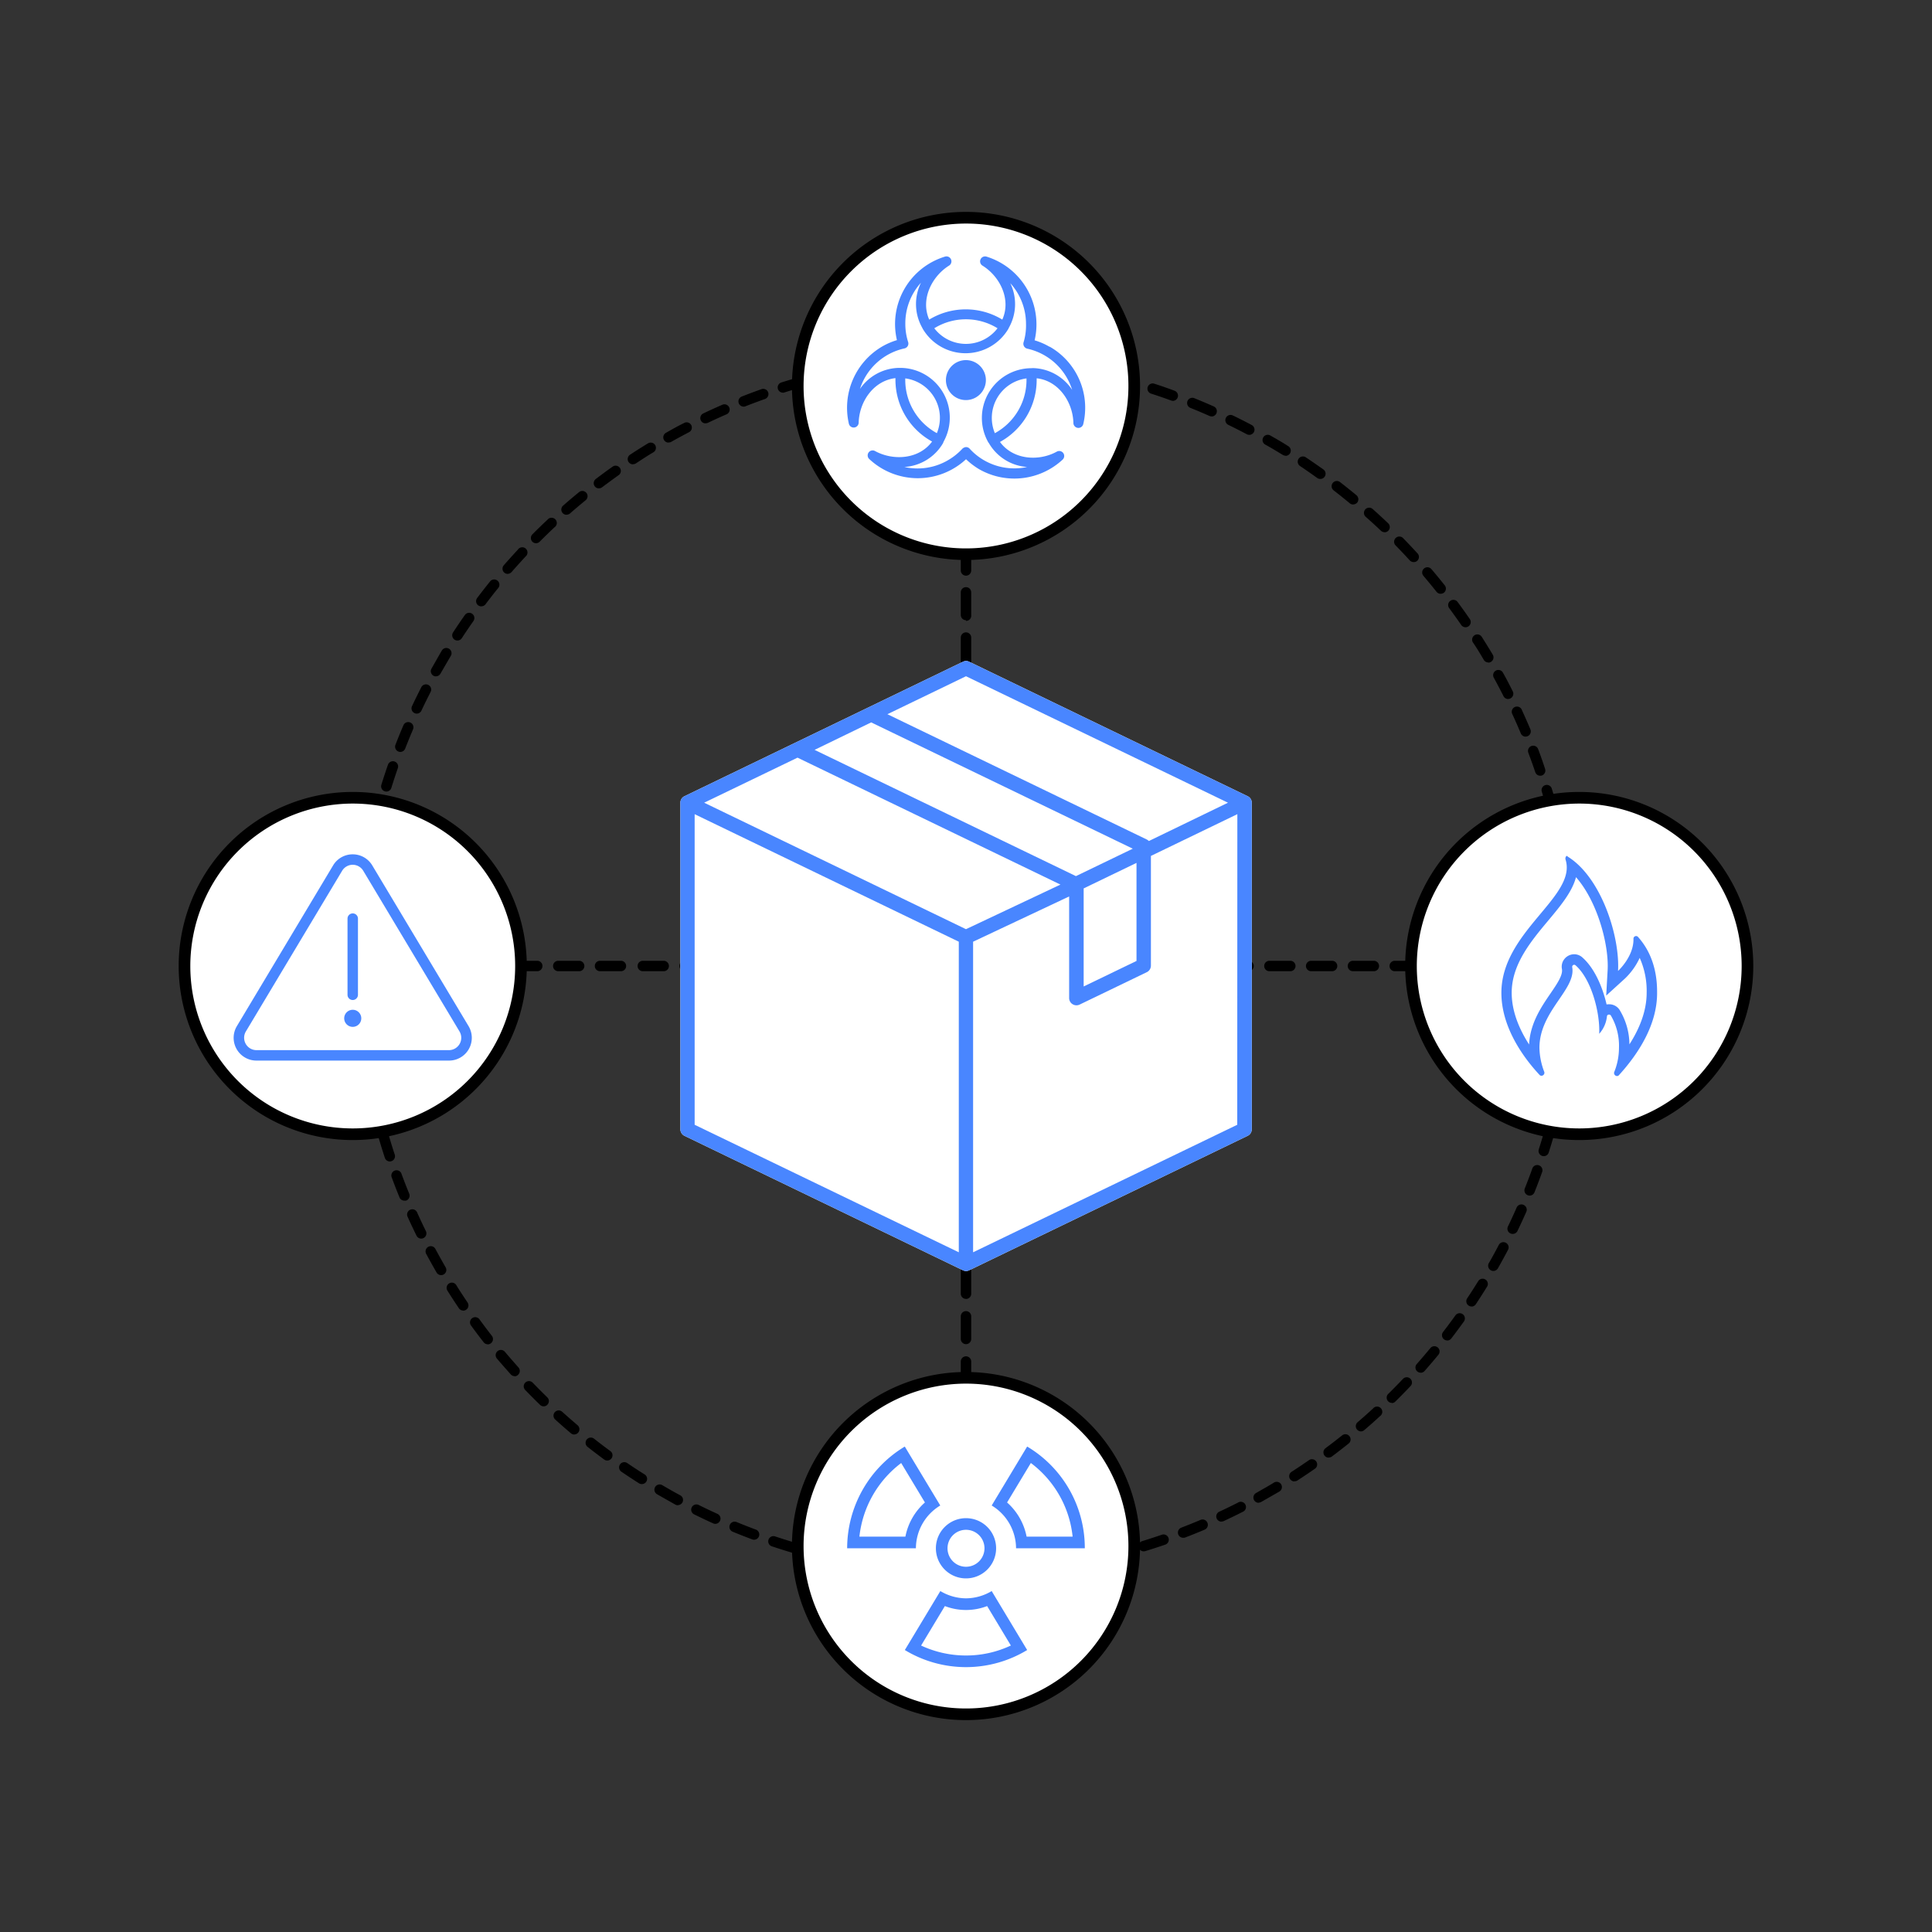 <svg id="Layer_1" data-name="Layer 1" xmlns="http://www.w3.org/2000/svg" viewBox="0 0 555 555"><rect x="0" y="0" width="555" height="555" fill="#333333" stroke="none"/><defs><style>.cls-1{fill:#fff;}.cls-2{fill:#4986ff;}</style></defs><title>techSHIP_Advanced_Features_Graphics</title><path d="M275.3,453.23h0c-2,0-4-.08-6-.18a1.5,1.5,0,0,1,.14-3c2,.09,4,.15,5.95.17a1.5,1.5,0,0,1,0,3Zm6,0a1.5,1.5,0,0,1,0-3c2,0,4-.11,5.94-.22a1.5,1.5,0,0,1,.17,3c-2,.11-4.05.19-6.05.23Zm-18-.53h-.12c-2-.16-4.05-.36-6-.59a1.5,1.5,0,1,1,.34-3c1.94.23,3.94.42,5.92.58a1.5,1.5,0,0,1-.12,3Zm29.95-.13a1.5,1.5,0,0,1-.13-3c2-.17,3.95-.38,5.91-.63a1.5,1.5,0,1,1,.37,3c-2,.25-4,.46-6,.64ZM251.4,451.3h-.22c-2-.3-4-.64-6-1a1.5,1.5,0,0,1,.55-2.95c1.94.36,3.91.7,5.86,1a1.5,1.5,0,0,1-.22,3Zm53.78-.24a1.5,1.5,0,0,1-.24-3c1.94-.31,3.91-.66,5.86-1a1.5,1.5,0,1,1,.57,2.94c-2,.39-4,.74-6,1.06Zm-65.57-1.95a1.66,1.66,0,0,1-.32,0c-2-.44-3.94-.91-5.89-1.41a1.5,1.5,0,0,1,.75-2.91c1.91.49,3.86,1,5.78,1.39a1.5,1.5,0,0,1-.32,3Zm77.34-.35a1.5,1.5,0,0,1-.34-3c1.93-.45,3.88-.93,5.77-1.44a1.5,1.5,0,1,1,.78,2.9c-1.93.51-3.91,1-5.87,1.46A1.37,1.37,0,0,1,317,448.76ZM228,446.11a1.59,1.59,0,0,1-.43-.06c-1.92-.57-3.86-1.18-5.77-1.82a1.5,1.5,0,1,1,.95-2.84c1.87.62,3.78,1.22,5.67,1.78a1.5,1.5,0,0,1-.42,2.94Zm100.53-.46a1.5,1.5,0,0,1-.43-2.93c1.88-.58,3.78-1.2,5.65-1.84a1.5,1.5,0,1,1,1,2.84c-1.91.65-3.84,1.28-5.76,1.87A1.61,1.61,0,0,1,328.53,445.65ZM216.6,442.31a1.37,1.37,0,0,1-.52-.1c-1.89-.7-3.79-1.45-5.65-2.22a1.5,1.5,0,0,1,1.15-2.77c1.83.76,3.69,1.49,5.55,2.18a1.5,1.5,0,0,1-.53,2.91Zm123.28-.56a1.5,1.5,0,0,1-.54-2.9c1.83-.7,3.67-1.45,5.5-2.22a1.49,1.49,0,0,1,2,.79,1.5,1.5,0,0,1-.79,2c-1.86.79-3.74,1.54-5.6,2.26A1.66,1.66,0,0,1,339.88,441.75Zm-134.39-4a1.5,1.5,0,0,1-.62-.13c-1.84-.84-3.68-1.71-5.48-2.6a1.5,1.5,0,0,1,1.34-2.69c1.76.88,3.57,1.74,5.38,2.56a1.5,1.5,0,0,1-.62,2.86Zm145.4-.63a1.5,1.5,0,0,1-.63-2.86c1.79-.83,3.58-1.7,5.33-2.59A1.5,1.5,0,1,1,357,434.3c-1.78.91-3.61,1.79-5.43,2.64A1.41,1.41,0,0,1,350.89,437.08Zm-156.16-4.71a1.54,1.54,0,0,1-.72-.18c-1.76-1-3.54-2-5.28-3a1.5,1.5,0,0,1,1.52-2.59c1.71,1,3.45,2,5.19,2.93a1.5,1.5,0,0,1,.61,2A1.52,1.52,0,0,1,194.73,432.37Zm166.83-.71a1.5,1.5,0,0,1-.73-2.81c1.72-1,3.45-1.94,5.15-3a1.5,1.5,0,0,1,1.54,2.58c-1.73,1-3.49,2-5.24,3A1.57,1.57,0,0,1,361.56,431.66Zm-177.2-5.37a1.48,1.48,0,0,1-.8-.23c-1.69-1.07-3.39-2.19-5.06-3.33a1.5,1.5,0,0,1,1.69-2.48c1.64,1.12,3.31,2.22,5,3.27a1.5,1.5,0,0,1-.81,2.77Zm187.48-.77a1.5,1.5,0,0,1-.81-2.76c1.65-1.06,3.31-2.18,4.93-3.3a1.5,1.5,0,1,1,1.71,2.46c-1.65,1.15-3.34,2.28-5,3.36A1.5,1.5,0,0,1,371.84,425.52Zm-197.39-6a1.55,1.55,0,0,1-.89-.29c-1.62-1.19-3.24-2.43-4.82-3.67a1.5,1.5,0,0,1,1.86-2.35c1.55,1.22,3.14,2.43,4.74,3.6a1.5,1.5,0,0,1-.89,2.71Zm207.23-.84a1.46,1.46,0,0,1-1.2-.6,1.5,1.5,0,0,1,.3-2.1c1.58-1.18,3.16-2.4,4.7-3.63a1.5,1.5,0,1,1,1.87,2.34c-1.56,1.25-3.16,2.49-4.77,3.7A1.51,1.51,0,0,1,381.68,418.68ZM165,412.09a1.47,1.47,0,0,1-1-.36c-1.52-1.29-3.06-2.63-4.56-4a1.5,1.5,0,0,1,2-2.23c1.47,1.34,3,2.65,4.47,3.92a1.5,1.5,0,0,1-1,2.65Zm226-.9a1.5,1.5,0,0,1-1-2.64c1.49-1.28,3-2.61,4.44-3.95a1.5,1.5,0,1,1,2,2.2c-1.48,1.37-3,2.73-4.51,4A1.48,1.48,0,0,1,391,411.19ZM156.14,404a1.48,1.48,0,0,1-1-.43c-1.43-1.39-2.87-2.83-4.27-4.28a1.5,1.5,0,0,1,2.17-2.08c1.37,1.42,2.78,2.84,4.19,4.21a1.49,1.49,0,0,1,0,2.12A1.45,1.45,0,0,1,156.14,404Zm243.71-1a1.47,1.47,0,0,1-1.07-.44,1.51,1.51,0,0,1,0-2.12c1.4-1.38,2.8-2.81,4.17-4.25a1.5,1.5,0,1,1,2.17,2.06c-1.38,1.47-2.81,2.92-4.23,4.32A1.48,1.48,0,0,1,399.85,403.06Zm-252-7.68a1.47,1.47,0,0,1-1.11-.49c-1.33-1.49-2.67-3-4-4.57a1.5,1.5,0,0,1,2.3-1.93c1.28,1.52,2.59,3,3.9,4.49a1.5,1.5,0,0,1-.12,2.12A1.46,1.46,0,0,1,147.82,395.38Zm260.27-1a1.49,1.49,0,0,1-1.12-2.49c1.3-1.47,2.6-3,3.86-4.52a1.5,1.5,0,1,1,2.32,1.9c-1.28,1.56-2.61,3.11-3.93,4.61A1.52,1.52,0,0,1,408.09,394.35Zm-268-8.15a1.51,1.51,0,0,1-1.18-.58c-1.24-1.59-2.47-3.21-3.64-4.83a1.5,1.5,0,0,1,2.43-1.76c1.15,1.58,2.35,3.18,3.57,4.74a1.51,1.51,0,0,1-.25,2.11A1.54,1.54,0,0,1,140.12,386.2Zm275.61-1.11a1.47,1.47,0,0,1-.91-.31,1.5,1.5,0,0,1-.28-2.1c1.21-1.57,2.4-3.17,3.55-4.78a1.5,1.5,0,1,1,2.44,1.75c-1.17,1.63-2.38,3.27-3.61,4.86A1.51,1.51,0,0,1,415.73,385.09Zm-282.66-8.58a1.49,1.49,0,0,1-1.24-.66c-1.13-1.67-2.24-3.37-3.3-5.06a1.5,1.5,0,0,1,2.54-1.6c1,1.66,2.14,3.34,3.24,5a1.49,1.49,0,0,1-.4,2.08A1.51,1.51,0,0,1,133.07,376.51Zm289.65-1.18a1.47,1.47,0,0,1-.83-.25,1.5,1.5,0,0,1-.42-2.08c1.09-1.63,2.17-3.32,3.21-5a1.5,1.5,0,0,1,2.55,1.57c-1.06,1.72-2.16,3.44-3.26,5.1A1.49,1.49,0,0,1,422.72,375.33Zm-296-9a1.49,1.49,0,0,1-1.3-.74c-1-1.75-2-3.52-2.94-5.28a1.5,1.5,0,1,1,2.64-1.41c.93,1.72,1.9,3.47,2.89,5.18a1.49,1.49,0,0,1-1.29,2.25ZM429,365.1a1.48,1.48,0,0,1-.74-.19,1.51,1.51,0,0,1-.57-2.05c1-1.71,1.94-3.47,2.86-5.22a1.5,1.5,0,1,1,2.66,1.39c-.94,1.78-1.92,3.57-2.91,5.32A1.5,1.5,0,0,1,429,365.1Zm-308-9.29a1.5,1.5,0,0,1-1.35-.84c-.88-1.8-1.75-3.63-2.57-5.46a1.5,1.5,0,0,1,2.74-1.23c.8,1.8,1.65,3.6,2.52,5.37a1.5,1.5,0,0,1-.68,2A1.58,1.58,0,0,1,121.06,355.81Zm313.54-1.35a1.49,1.49,0,0,1-1.35-2.15c.86-1.78,1.7-3.6,2.49-5.41a1.49,1.49,0,0,1,2-.77,1.51,1.51,0,0,1,.77,2c-.81,1.83-1.66,3.69-2.54,5.5A1.49,1.49,0,0,1,434.6,354.46ZM116.15,344.9a1.5,1.5,0,0,1-1.39-.93c-.76-1.86-1.5-3.76-2.19-5.64a1.5,1.5,0,1,1,2.81-1c.69,1.85,1.41,3.72,2.16,5.54a1.51,1.51,0,0,1-.82,2A1.44,1.44,0,0,1,116.15,344.9Zm323.28-1.44a1.54,1.54,0,0,1-.55-.11,1.5,1.5,0,0,1-.84-2c.74-1.84,1.45-3.72,2.11-5.57a1.5,1.5,0,1,1,2.82,1c-.67,1.88-1.39,3.79-2.14,5.67A1.51,1.51,0,0,1,439.43,343.46ZM112,333.65a1.51,1.51,0,0,1-1.43-1c-.63-1.91-1.23-3.86-1.79-5.78a1.49,1.49,0,0,1,1-1.86,1.5,1.5,0,0,1,1.86,1c.55,1.89,1.14,3.8,1.76,5.68a1.5,1.5,0,0,1-1,1.89A1.6,1.6,0,0,1,112,333.65Zm331.5-1.52a1.47,1.47,0,0,1-.46-.07,1.5,1.5,0,0,1-1-1.88c.6-1.89,1.18-3.81,1.71-5.7a1.5,1.5,0,0,1,2.89.82c-.55,1.92-1.13,3.87-1.75,5.79A1.48,1.48,0,0,1,443.5,332.13Zm-334.87-10a1.5,1.5,0,0,1-1.45-1.13c-.49-1.94-1-3.92-1.39-5.88a1.51,1.51,0,0,1,1.15-1.79,1.5,1.5,0,0,1,1.78,1.15c.42,1.92.88,3.87,1.37,5.78a1.51,1.51,0,0,1-1.08,1.83A1.64,1.64,0,0,1,108.63,322.13Zm338.12-1.54a1.53,1.53,0,0,1-1.46-1.86c.47-1.93.92-3.88,1.32-5.8a1.5,1.5,0,0,1,2.93.61c-.4,2-.85,3.94-1.33,5.9A1.5,1.5,0,0,1,446.75,320.59ZM106.08,310.42a1.52,1.52,0,0,1-1.48-1.24c-.36-2-.69-4-1-6a1.5,1.5,0,1,1,3-.43c.29,2,.61,3.92,1,5.87a1.51,1.51,0,0,1-1.21,1.74A1.24,1.24,0,0,1,106.08,310.42Zm343.12-1.58a1.18,1.18,0,0,1-.26,0,1.5,1.5,0,0,1-1.22-1.73c.34-2,.64-3.93.91-5.88a1.5,1.5,0,1,1,3,.41c-.27,2-.58,4-.92,6A1.5,1.5,0,0,1,449.2,308.84ZM104.34,298.55a1.5,1.5,0,0,1-1.49-1.34c-.22-2-.41-4-.57-6a1.51,1.51,0,0,1,1.38-1.61,1.49,1.49,0,0,1,1.61,1.38c.16,2,.34,4,.56,5.92a1.5,1.5,0,0,1-1.32,1.66ZM450.83,297h-.15a1.5,1.5,0,0,1-1.34-1.65c.2-2,.37-4,.5-5.92a1.5,1.5,0,1,1,3,.2c-.13,2-.3,4-.51,6A1.5,1.5,0,0,1,450.83,297ZM103.42,286.59a1.5,1.5,0,0,1-1.5-1.44c-.09-2-.14-4-.16-6a1.5,1.5,0,0,1,1.49-1.51,1.48,1.48,0,0,1,1.51,1.48c0,2,.07,4,.16,5.94a1.51,1.51,0,0,1-1.44,1.57ZM451.64,285h-.05a1.51,1.51,0,0,1-1.45-1.55c.07-2,.1-4,.1-5.95,0-1.06,0-2.11,0-3.16a1.5,1.5,0,0,1,1.47-1.53,1.54,1.54,0,0,1,1.53,1.48c0,1.06,0,2.14,0,3.21,0,2,0,4-.1,6.05A1.49,1.49,0,0,1,451.64,285ZM103.31,274.6h0a1.51,1.51,0,0,1-1.46-1.54c0-2,.14-4,.25-6a1.5,1.5,0,0,1,3,.17c-.12,2-.2,4-.25,5.95A1.5,1.5,0,0,1,103.31,274.6Zm348.2-4.78a1.5,1.5,0,0,1-1.5-1.43c-.1-2-.24-4-.41-5.93a1.5,1.5,0,0,1,3-.26c.17,2,.31,4,.41,6a1.48,1.48,0,0,1-1.42,1.57ZM104,262.63h-.14a1.5,1.5,0,0,1-1.36-1.63c.19-2,.41-4,.67-6a1.5,1.5,0,0,1,3,.38c-.25,2-.47,3.94-.65,5.92A1.51,1.51,0,0,1,104,262.63Zm346.45-4.76a1.5,1.5,0,0,1-1.48-1.32c-.24-2-.51-3.94-.82-5.89a1.5,1.5,0,0,1,3-.47c.31,2,.58,4,.82,6a1.5,1.5,0,0,1-1.3,1.67Zm-344.93-7.14-.24,0a1.49,1.49,0,0,1-1.24-1.72c.32-2,.68-4,1.07-6a1.5,1.5,0,0,1,3,.58c-.39,1.95-.75,3.91-1.06,5.85A1.5,1.5,0,0,1,105.54,250.73ZM448.62,246a1.51,1.51,0,0,1-1.47-1.22c-.37-2-.78-3.9-1.22-5.82a1.5,1.5,0,1,1,2.93-.67c.44,1.95.86,3.95,1.24,5.92a1.51,1.51,0,0,1-1.19,1.76A1.43,1.43,0,0,1,448.62,246ZM107.88,239a1.39,1.39,0,0,1-.35,0,1.5,1.5,0,0,1-1.11-1.8c.46-2,1-3.93,1.48-5.86a1.5,1.5,0,1,1,2.9.78c-.52,1.9-1,3.84-1.46,5.77A1.5,1.5,0,0,1,107.88,239ZM446,234.32a1.5,1.5,0,0,1-1.45-1.11c-.5-1.91-1.05-3.83-1.62-5.73a1.5,1.5,0,1,1,2.87-.86c.59,1.92,1.14,3.88,1.65,5.82a1.49,1.49,0,0,1-1.06,1.83A1.31,1.31,0,0,1,446,234.32ZM111,227.39a1.41,1.41,0,0,1-.45-.07,1.5,1.5,0,0,1-1-1.87c.6-1.92,1.23-3.86,1.9-5.77a1.5,1.5,0,0,1,2.83,1c-.65,1.88-1.28,3.78-1.86,5.66A1.49,1.49,0,0,1,111,227.39Zm331.46-4.55a1.51,1.51,0,0,1-1.42-1c-.63-1.87-1.31-3.76-2-5.59a1.5,1.5,0,0,1,2.81-1.07c.71,1.87,1.39,3.79,2,5.7a1.5,1.5,0,0,1-.93,1.9A1.67,1.67,0,0,1,442.49,222.84ZM115,216a1.47,1.47,0,0,1-.54-.1,1.5,1.5,0,0,1-.86-1.94c.73-1.89,1.5-3.78,2.29-5.62a1.5,1.5,0,0,1,2.76,1.18c-.77,1.81-1.53,3.67-2.25,5.52A1.5,1.5,0,0,1,115,216Zm323.27-4.39a1.51,1.51,0,0,1-1.39-.92c-.76-1.82-1.57-3.65-2.38-5.43A1.5,1.5,0,1,1,437.2,204c.83,1.81,1.65,3.66,2.43,5.52a1.5,1.5,0,0,1-1.38,2.08ZM119.71,205a1.42,1.42,0,0,1-.63-.15,1.49,1.49,0,0,1-.72-2c.85-1.81,1.75-3.64,2.67-5.44a1.5,1.5,0,1,1,2.67,1.37c-.91,1.77-1.79,3.57-2.63,5.34A1.49,1.49,0,0,1,119.71,205Zm313.53-4.2a1.49,1.49,0,0,1-1.34-.83c-.88-1.75-1.81-3.52-2.76-5.25a1.5,1.5,0,1,1,2.63-1.44c1,1.76,1.91,3.56,2.81,5.34a1.51,1.51,0,0,1-.67,2A1.44,1.44,0,0,1,433.24,200.78Zm-308-6.5a1.47,1.47,0,0,1-.73-.19,1.5,1.5,0,0,1-.58-2c1-1.75,2-3.52,3-5.24a1.5,1.5,0,0,1,2.57,1.55c-1,1.7-2,3.43-3,5.15A1.47,1.47,0,0,1,125.2,194.28Zm302.3-4a1.5,1.5,0,0,1-1.29-.74c-1-1.68-2-3.39-3.12-5a1.5,1.5,0,1,1,2.53-1.62c1.08,1.7,2.15,3.43,3.17,5.14a1.51,1.51,0,0,1-1.29,2.27ZM131.41,184a1.5,1.5,0,0,1-1.26-2.32c1.09-1.67,2.23-3.36,3.39-5a1.5,1.5,0,1,1,2.46,1.72c-1.14,1.63-2.27,3.29-3.34,4.93A1.48,1.48,0,0,1,131.41,184ZM421,180.19a1.51,1.51,0,0,1-1.24-.65c-1.11-1.62-2.28-3.24-3.45-4.83a1.49,1.49,0,0,1,.31-2.1,1.51,1.51,0,0,1,2.1.31c1.19,1.62,2.38,3.27,3.51,4.92a1.5,1.5,0,0,1-1.23,2.35Zm-282.74-6a1.52,1.52,0,0,1-.9-.3,1.5,1.5,0,0,1-.29-2.1c1.21-1.6,2.46-3.21,3.72-4.77a1.5,1.5,0,0,1,2.34,1.89c-1.25,1.53-2.48,3.11-3.67,4.69A1.48,1.48,0,0,1,138.3,174.17Zm275.6-3.61a1.52,1.52,0,0,1-1.18-.56c-1.22-1.54-2.49-3.08-3.77-4.59a1.5,1.5,0,0,1,2.28-1.95c1.31,1.54,2.6,3.11,3.84,4.67a1.5,1.5,0,0,1-.24,2.11A1.46,1.46,0,0,1,413.9,170.56Zm-268-5.72a1.49,1.49,0,0,1-1.13-2.48c1.31-1.51,2.67-3,4.05-4.5a1.5,1.5,0,1,1,2.19,2c-1.35,1.45-2.68,2.94-4,4.43A1.51,1.51,0,0,1,145.85,164.84Zm260.27-3.4A1.49,1.49,0,0,1,405,161c-1.34-1.46-2.71-2.92-4.09-4.32a1.5,1.5,0,0,1,2.15-2.1c1.39,1.43,2.79,2.91,4.15,4.39a1.49,1.49,0,0,1-1.1,2.51ZM154,156.06a1.53,1.53,0,0,1-1.06-.44,1.51,1.51,0,0,1,0-2.12c1.41-1.42,2.87-2.84,4.34-4.21a1.5,1.5,0,1,1,2,2.19c-1.44,1.35-2.87,2.74-4.26,4.14A1.53,1.53,0,0,1,154,156.06Zm243.7-3.18a1.48,1.48,0,0,1-1-.42c-1.44-1.36-2.91-2.72-4.38-4a1.5,1.5,0,0,1,2-2.24c1.49,1.33,3,2.71,4.45,4.1a1.5,1.5,0,0,1-1,2.59Zm-234.95-5a1.5,1.5,0,0,1-1-2.62c1.5-1.32,3.05-2.63,4.62-3.91a1.5,1.5,0,0,1,1.9,2.32c-1.54,1.26-3.07,2.55-4.54,3.84A1.51,1.51,0,0,1,162.77,147.85Zm226-2.95a1.51,1.51,0,0,1-1-.35c-1.52-1.26-3.08-2.51-4.64-3.72a1.5,1.5,0,1,1,1.84-2.37c1.58,1.22,3.17,2.5,4.72,3.78a1.52,1.52,0,0,1,.2,2.12A1.54,1.54,0,0,1,388.76,144.9Zm-216.7-4.63a1.5,1.5,0,0,1-.91-2.69c1.59-1.21,3.22-2.42,4.87-3.58a1.5,1.5,0,0,1,1.73,2.45c-1.61,1.14-3.22,2.33-4.79,3.51A1.47,1.47,0,0,1,172.06,140.27Zm207.21-2.72a1.53,1.53,0,0,1-.88-.28c-1.61-1.16-3.25-2.31-4.88-3.4a1.5,1.5,0,1,1,1.67-2.49c1.66,1.11,3.33,2.27,5,3.45a1.5,1.5,0,0,1-.88,2.72Zm-197.44-4.2a1.5,1.5,0,0,1-.82-2.76c1.66-1.1,3.38-2.18,5.1-3.23a1.5,1.5,0,1,1,1.56,2.56c-1.69,1-3.37,2.1-5,3.18A1.46,1.46,0,0,1,181.83,133.35Zm187.46-2.48a1.45,1.45,0,0,1-.79-.23c-1.67-1-3.39-2.07-5.11-3a1.5,1.5,0,0,1,1.49-2.6c1.75,1,3.5,2,5.21,3.1a1.5,1.5,0,0,1-.8,2.78Zm-177.23-3.76a1.5,1.5,0,0,1-.74-2.81c1.75-1,3.54-2,5.31-2.87a1.5,1.5,0,0,1,1.38,2.66c-1.74.91-3.5,1.86-5.22,2.83A1.47,1.47,0,0,1,192.06,127.11Zm166.82-2.22a1.53,1.53,0,0,1-.71-.18c-1.73-.92-3.52-1.82-5.31-2.69a1.5,1.5,0,0,1,1.31-2.7c1.82.88,3.64,1.8,5.41,2.74a1.5,1.5,0,0,1-.7,2.83Zm-156.2-3.3a1.5,1.5,0,0,1-.65-2.85c1.8-.86,3.65-1.7,5.49-2.5a1.5,1.5,0,1,1,1.2,2.75c-1.82.79-3.63,1.62-5.4,2.46A1.48,1.48,0,0,1,202.68,121.59Zm145.38-2a1.41,1.41,0,0,1-.6-.13c-1.81-.8-3.65-1.58-5.49-2.32a1.5,1.5,0,1,1,1.12-2.79c1.87.76,3.75,1.55,5.58,2.37a1.5,1.5,0,0,1,.77,2A1.51,1.51,0,0,1,348.06,119.64Zm-134.41-2.81a1.5,1.5,0,0,1-.55-2.9c1.85-.73,3.76-1.44,5.66-2.12a1.5,1.5,0,1,1,1,2.83c-1.87.66-3.75,1.36-5.57,2.08A1.58,1.58,0,0,1,213.65,116.83Zm123.26-1.68a1.52,1.52,0,0,1-.51-.09c-1.86-.68-3.75-1.33-5.64-1.94a1.5,1.5,0,1,1,.92-2.85c1.92.62,3.85,1.28,5.74,2a1.5,1.5,0,0,1-.51,2.91Zm-112-2.33a1.5,1.5,0,0,1-.45-2.93c1.91-.6,3.86-1.18,5.8-1.72a1.5,1.5,0,1,1,.8,2.89c-1.9.53-3.82,1.1-5.7,1.69A1.41,1.41,0,0,1,225,112.82Zm100.53-1.37a1.4,1.4,0,0,1-.41-.06c-1.89-.54-3.83-1.06-5.75-1.54a1.5,1.5,0,0,1,.73-2.91c1.95.49,3.92,1,5.84,1.56a1.5,1.5,0,0,1-.41,3Zm-89-1.84a1.51,1.51,0,0,1-1.46-1.15,1.49,1.49,0,0,1,1.11-1.81c1.94-.47,3.92-.91,5.9-1.32a1.5,1.5,0,1,1,.6,2.94c-1.94.4-3.89.83-5.8,1.29A1.48,1.48,0,0,1,236.51,109.61Zm77.33-1.06a1.63,1.63,0,0,1-.31,0c-1.93-.41-3.9-.79-5.84-1.14a1.5,1.5,0,1,1,.52-2.95c2,.35,4,.74,5.94,1.15a1.5,1.5,0,0,1-.31,3Zm-65.59-1.35a1.5,1.5,0,0,1-.24-3c2-.33,4-.64,6-.91a1.5,1.5,0,0,1,.4,3c-2,.26-3.94.56-5.88.89Zm53.78-.73-.21,0c-1.95-.27-3.94-.52-5.9-.72a1.5,1.5,0,1,1,.31-3c2,.21,4,.46,6,.74a1.5,1.5,0,0,1-.21,3Zm-41.89-.86a1.5,1.5,0,0,1-.14-3c2-.2,4-.37,6-.5a1.5,1.5,0,0,1,.19,3c-2,.13-4,.29-5.93.48Zm30-.4H290c-2-.14-4-.25-5.94-.32a1.51,1.51,0,0,1-1.44-1.56,1.53,1.53,0,0,1,1.56-1.44c2,.08,4,.19,6,.33a1.5,1.5,0,0,1-.11,3Zm-18-.37a1.5,1.5,0,0,1,0-3c1.8-.06,3.63-.08,5.43-.08h.62a1.5,1.5,0,0,1,0,3h-.62c-1.77,0-3.57,0-5.34.08Z"/><path d="M154.33,279h-3a1.5,1.5,0,0,1,0-3h3a1.5,1.5,0,1,1,0,3Z"/><path d="M178.37,279h-6a1.5,1.5,0,0,1,0-3h6a1.5,1.5,0,0,1,0,3Zm-12,0h-6a1.5,1.5,0,0,1,0-3h6a1.5,1.5,0,1,1,0,3Z"/><path d="M394.66,279h-6a1.5,1.5,0,0,1,0-3h6a1.5,1.5,0,1,1,0,3Zm-12,0h-6a1.5,1.5,0,0,1,0-3h6a1.5,1.5,0,0,1,0,3Zm-12,0h-6a1.5,1.5,0,0,1,0-3h6a1.5,1.5,0,0,1,0,3Zm-12,0h-6a1.5,1.5,0,0,1,0-3h6a1.5,1.5,0,0,1,0,3Zm-12,0h-6a1.5,1.5,0,1,1,0-3h6a1.5,1.5,0,0,1,0,3Zm-12,0h-6a1.5,1.5,0,1,1,0-3h6a1.5,1.5,0,0,1,0,3Zm-12,0h-6a1.5,1.5,0,1,1,0-3h6a1.5,1.5,0,0,1,0,3Zm-12,0h-6a1.5,1.5,0,1,1,0-3h6a1.5,1.5,0,0,1,0,3Zm-12,0h-6a1.5,1.5,0,0,1,0-3h6a1.5,1.5,0,0,1,0,3Zm-12,0h-6a1.5,1.5,0,0,1,0-3h6a1.5,1.5,0,0,1,0,3Zm-12,0h-6a1.5,1.5,0,0,1,0-3h6a1.5,1.5,0,0,1,0,3Zm-12,0h-6a1.5,1.5,0,0,1,0-3h6a1.5,1.5,0,0,1,0,3Zm-12,0h-6a1.5,1.5,0,0,1,0-3h6a1.5,1.5,0,1,1,0,3Zm-12,0h-6a1.5,1.5,0,0,1,0-3h6a1.5,1.5,0,1,1,0,3Zm-12,0h-6a1.5,1.5,0,1,1,0-3h6a1.5,1.5,0,0,1,0,3Zm-12,0h-6a1.5,1.5,0,1,1,0-3h6a1.5,1.5,0,0,1,0,3Zm-12,0h-6a1.5,1.5,0,0,1,0-3h6a1.5,1.5,0,0,1,0,3Zm-12,0h-6a1.5,1.5,0,0,1,0-3h6a1.5,1.5,0,0,1,0,3Z"/><path d="M403.67,279h-3a1.5,1.5,0,0,1,0-3h3a1.5,1.5,0,1,1,0,3Z"/><path d="M277.5,395.63a1.5,1.5,0,0,1-1.5-1.5v-3a1.5,1.5,0,0,1,3,0v3A1.5,1.5,0,0,1,277.5,395.63Z"/><path d="M277.5,386.13a1.5,1.5,0,0,1-1.5-1.5v-6.49a1.5,1.5,0,0,1,3,0v6.49A1.5,1.5,0,0,1,277.5,386.13Zm0-13a1.5,1.5,0,0,1-1.5-1.5v-6.5a1.5,1.5,0,0,1,3,0v6.5A1.5,1.5,0,0,1,277.5,373.15Z"/><path d="M277.5,360.16a1.5,1.5,0,0,1-1.5-1.5v-6.49a1.5,1.5,0,0,1,3,0v6.49A1.5,1.5,0,0,1,277.5,360.16Zm0-13a1.5,1.5,0,0,1-1.5-1.5v-6.5a1.5,1.5,0,0,1,3,0v6.5A1.5,1.5,0,0,1,277.5,347.18Zm0-13a1.5,1.5,0,0,1-1.5-1.5V326.2a1.5,1.5,0,0,1,3,0v6.49A1.5,1.5,0,0,1,277.5,334.19Zm0-13a1.5,1.5,0,0,1-1.5-1.5v-6.49a1.5,1.5,0,0,1,3,0v6.49A1.5,1.5,0,0,1,277.5,321.2Zm0-13a1.5,1.5,0,0,1-1.5-1.5v-6.5a1.5,1.5,0,0,1,3,0v6.5A1.5,1.5,0,0,1,277.5,308.22Zm0-13a1.5,1.5,0,0,1-1.5-1.5v-6.49a1.5,1.5,0,0,1,3,0v6.49A1.5,1.5,0,0,1,277.5,295.23Zm0-13a1.5,1.5,0,0,1-1.5-1.5v-6.5a1.5,1.5,0,0,1,3,0v6.5A1.5,1.5,0,0,1,277.5,282.25Zm0-13a1.5,1.5,0,0,1-1.5-1.5v-6.49a1.5,1.5,0,0,1,3,0v6.49A1.5,1.5,0,0,1,277.5,269.26Zm0-13a1.5,1.5,0,0,1-1.5-1.5v-6.49a1.5,1.5,0,1,1,3,0v6.49A1.5,1.5,0,0,1,277.5,256.27Zm0-13a1.5,1.5,0,0,1-1.5-1.5V235.3a1.5,1.5,0,1,1,3,0v6.49A1.5,1.5,0,0,1,277.5,243.29Zm0-13a1.5,1.5,0,0,1-1.5-1.5v-6.49a1.5,1.5,0,0,1,3,0v6.49A1.5,1.5,0,0,1,277.5,230.3Zm0-13a1.5,1.5,0,0,1-1.5-1.5v-6.5a1.5,1.5,0,0,1,3,0v6.5A1.5,1.5,0,0,1,277.5,217.32Zm0-13a1.5,1.5,0,0,1-1.5-1.5v-6.49a1.5,1.5,0,0,1,3,0v6.49A1.5,1.5,0,0,1,277.5,204.33Zm0-13a1.5,1.5,0,0,1-1.5-1.5v-6.5a1.5,1.5,0,0,1,3,0v6.5A1.5,1.5,0,0,1,277.5,191.35Zm0-13a1.5,1.5,0,0,1-1.5-1.5v-6.49a1.5,1.5,0,0,1,3,0v6.49A1.5,1.5,0,0,1,277.5,178.36Z"/><path d="M277.5,165.37a1.5,1.5,0,0,1-1.5-1.5v-3a1.5,1.5,0,0,1,3,0v3A1.5,1.5,0,0,1,277.5,165.37Z"/><path class="cls-1" d="M358.42,228.73l-80-38.63a2,2,0,0,0-1.8,0l-80,38.63a2.07,2.07,0,0,0-1.17,1.86v93.82a2.1,2.1,0,0,0,1.17,1.87l80,38.63a2.1,2.1,0,0,0,1.8,0l80-38.63a2.1,2.1,0,0,0,1.17-1.87V230.59A2.07,2.07,0,0,0,358.42,228.73Z"/><path class="cls-2" d="M358.42,326.28a2.1,2.1,0,0,0,1.17-1.87V230.59a2.07,2.07,0,0,0-1.17-1.86l-80-38.63a2,2,0,0,0-1.8,0l-80,38.63a2.07,2.07,0,0,0-1.17,1.86v93.82a2.1,2.1,0,0,0,1.17,1.87l80,38.63a2.1,2.1,0,0,0,1.8,0Zm-3-3.17-75.88,36.63V270.52l27.59-13v29.21a2.05,2.05,0,0,0,1,1.75,2.09,2.09,0,0,0,2,.11l19.32-9.32a2.1,2.1,0,0,0,1.17-1.87V245.88l24.83-12ZM311.3,283.38V255.21l15.18-7.33v28.17Zm-33.8-89.12,75.26,36.33-22.71,11-.25-.19a2.12,2.12,0,0,0-.35-.23l-74.53-36Zm-27.24,13.26,75.15,36.28-16.33,7.88L234,215.41Zm25.17,152.22-75.88-36.63V233.89l75.88,36.63Zm2.07-92.82-.22-.1-75-36.23,26.82-12.94,75.53,36.46Z"/><circle class="cls-1" cx="101.33" cy="277.5" r="48.33"/><path d="M101.33,230.84A46.66,46.66,0,1,1,54.67,277.5a46.71,46.71,0,0,1,46.66-46.66m0-3.34a50,50,0,1,0,50,50,50,50,0,0,0-50-50Z"/><path class="cls-2" d="M101.33,248.42a3.55,3.55,0,0,1,3,1.69l27.7,46.24a3.55,3.55,0,0,1-3,5.32H73.64a3.55,3.55,0,0,1-3.06-5.28L98.3,250.12a3.57,3.57,0,0,1,3-1.7m0-3a6.53,6.53,0,0,0-5.59,3.15L68,294.85a6.54,6.54,0,0,0,5.6,9.82h55.45a6.54,6.54,0,0,0,5.6-9.82l-27.73-46.28a6.53,6.53,0,0,0-5.6-3.15Z"/><path class="cls-2" d="M101.33,287.27a1.5,1.5,0,0,1-1.5-1.5V263.89a1.5,1.5,0,0,1,3,0v21.88A1.5,1.5,0,0,1,101.33,287.27Z"/><circle class="cls-2" cx="101.33" cy="292.53" r="2.46"/><circle class="cls-1" cx="453.67" cy="277.5" r="48.33"/><path d="M453.67,230.84A46.66,46.66,0,1,1,407,277.5a46.72,46.72,0,0,1,46.66-46.66m0-3.34a50,50,0,1,0,50,50,50,50,0,0,0-50-50Z"/><circle class="cls-1" cx="277.5" cy="110.87" r="48.33"/><path d="M277.5,64.22a46.66,46.66,0,1,1-46.66,46.65A46.71,46.71,0,0,1,277.5,64.22m0-3.35a50,50,0,1,0,50,50,50,50,0,0,0-50-50Z"/><circle class="cls-1" cx="277.5" cy="444.13" r="48.33"/><path d="M277.5,397.47a46.66,46.66,0,1,1-46.66,46.66,46.71,46.71,0,0,1,46.66-46.66m0-3.34a50,50,0,1,0,50,50,50,50,0,0,0-50-50Z"/><path class="cls-2" d="M301.5,99.62a19.68,19.68,0,0,0-4.29-1.86,19.77,19.77,0,0,0,.53-4.66,20.39,20.39,0,0,0-14.37-19.39,1.43,1.43,0,0,0-1.16,2.58c5,3.08,8.35,9.67,5.72,15.52a20.21,20.21,0,0,0-21,0c-2.58-5.85.77-12.44,5.72-15.52a1.43,1.43,0,0,0-1.17-2.58,20.24,20.24,0,0,0-13.82,24,19.68,19.68,0,0,0-4.29,1.86,20.39,20.39,0,0,0-9.52,22.14,1.42,1.42,0,0,0,1.54,1.1,1.44,1.44,0,0,0,1.28-1.43c.17-5.88,4.17-12,10.56-12.76v.45a20.25,20.25,0,0,0,10.53,17.77c-3.79,5.15-11.17,5.55-16.33,2.76h0a1.43,1.43,0,0,0-1.66,2.32,20.37,20.37,0,0,0,27.74,0,20.89,20.89,0,0,0,3.75,2.86,20.39,20.39,0,0,0,24-2.75,1.43,1.43,0,0,0-1.66-2.3c-5.16,2.86-12.55,2.4-16.34-2.77h0a20.32,20.32,0,0,0,10.54-17.78v-.51c6.37.7,10.39,6.9,10.55,12.77a1.44,1.44,0,0,0,2.86.28,20.19,20.19,0,0,0-9.67-22.13ZM286.56,94.3a11.44,11.44,0,0,1-18.17,0,17.29,17.29,0,0,1,18.17,0Zm-26.51,14.84v-.44a11.44,11.44,0,0,1,9.08,15.73,17.41,17.41,0,0,1-9.08-15.29Zm25.74,15.3a11.44,11.44,0,0,1,9.09-15.73v.43a17.4,17.4,0,0,1-9.09,15.3Zm10.74-18.67h0a.66.66,0,0,0-.28,0A14.29,14.29,0,0,0,283.86,127a1.35,1.35,0,0,0,.2.27,13.8,13.8,0,0,0,11,6.88,17.37,17.37,0,0,1-12.36-1.92,16.9,16.9,0,0,1-4.12-3.31,1.44,1.44,0,0,0-1.06-.49,1.75,1.75,0,0,0-1.06.47,17.58,17.58,0,0,1-4.16,3.32,17.28,17.28,0,0,1-12.5,1.93,13.86,13.86,0,0,0,11.14-6.91A1.53,1.53,0,0,0,271,127a.56.56,0,0,0,.09-.17,14.29,14.29,0,0,0-12.35-21.15h-.26a13.89,13.89,0,0,0-11.44,6.05,17.34,17.34,0,0,1,12.77-11.64,1.42,1.42,0,0,0,1.07-1.83,16.92,16.92,0,0,1-.81-5.24,17.35,17.35,0,0,1,4.5-11.81,13.85,13.85,0,0,0,.39,13,.88.88,0,0,0,.1.22,14.29,14.29,0,0,0,24.63,0,.85.85,0,0,0,.09-.22,13.82,13.82,0,0,0,.44-12.87,17.44,17.44,0,0,1,4.52,11.67,16.78,16.78,0,0,1-.7,5.32,1.45,1.45,0,0,0,.13,1.15,1.47,1.47,0,0,0,.93.68A17.47,17.47,0,0,1,308,112a13.89,13.89,0,0,0-11.48-6.26Zm-19-2.32a5.74,5.74,0,1,0,4,1.68A5.71,5.71,0,0,0,277.48,103.45Zm0,8.58a1.18,1.18,0,1,0,0-.06Z"/><path class="cls-2" d="M452.75,252c6.16,7,9.47,19.43,9.07,26.69l-.41,7.31,5.42-4.93a19.51,19.51,0,0,0,4.2-5.9,23.14,23.14,0,0,1,2,10.05c0,5.37-2.18,10.48-4.95,14.79a19.28,19.28,0,0,0-2.85-9.94,3.58,3.58,0,0,0-3-1.58,4.08,4.08,0,0,0-.71.06c-1.2-5.24-3.57-10.49-6.87-13.43a3.55,3.55,0,0,0-2.43-1,3.63,3.63,0,0,0-2.83,1.39,3.52,3.52,0,0,0-.69,2.9c.27,1.76-1.39,4.19-3.31,7-2.61,3.82-5.84,8.54-6.13,14.64-2.66-4.13-5-9.31-5-14.87,0-8.17,5.57-14.83,10.48-20.71,3.51-4.2,6.89-8.24,8-12.51m-2.57-6.1c-.27,0-.56.44-.46,1h0c3.46,10.66-18.41,20.63-18.41,38.35,0,9.14,5.4,17.59,10.93,23.54a.72.72,0,0,0,.57.28.86.86,0,0,0,.82-1.11,19.94,19.94,0,0,1-1.39-6.92c0-10.53,10.53-16.76,9.42-23.13a.59.59,0,0,1,.57-.72.55.55,0,0,1,.4.17c4.57,4,7.06,13.71,6.78,19.66a8.9,8.9,0,0,0,2.22-5,.55.55,0,0,1,.61-.52.61.61,0,0,1,.5.24,17.16,17.16,0,0,1,2.35,9.28A18.52,18.52,0,0,1,463.7,308a.87.87,0,0,0,.82,1.11.7.7,0,0,0,.57-.28c5.54-6.09,10.94-14.4,10.94-23.54,0-2.49,0-10.1-5.54-16.2a.69.69,0,0,0-.49-.19.75.75,0,0,0-.76.75c.14,5.12-4.43,9.27-4.43,9.27.56-10-4.84-26.86-14.4-32.81a.26.26,0,0,0-.23-.14Z"/><path class="cls-2" d="M296.13,420.27a30.34,30.34,0,0,1,12,21.16H294.91a17.58,17.58,0,0,0-5.61-9.82l6.83-11.34m-1.06-4.73-10.19,16.94a14.44,14.44,0,0,1,7,12.29h19.75a33.91,33.91,0,0,0-16.57-29.23Z"/><path class="cls-2" d="M258.88,420.28l6.82,11.33a17.58,17.58,0,0,0-5.61,9.82H246.88a30.56,30.56,0,0,1,12-21.15m1.05-4.74a34.15,34.15,0,0,0-16.57,29.23h19.75a14.42,14.42,0,0,1,7-12.29l-10.2-16.94Zm10.2,16.94h0Z"/><path class="cls-2" d="M283.57,461.37l6.82,11.33a30.19,30.19,0,0,1-12.89,2.87,30.51,30.51,0,0,1-12.9-2.86l6.83-11.34a16.87,16.87,0,0,0,12.14,0m1.31-4.31a14.58,14.58,0,0,1-7.38,2.09h0a14.51,14.51,0,0,1-7.37-2.09L259.93,474a33.89,33.89,0,0,0,35.14,0l-10.19-16.94Z"/><path class="cls-2" d="M277.5,439.46a5.31,5.31,0,0,1,5.31,5.31,5.31,5.31,0,0,1-10.62,0,5.31,5.31,0,0,1,5.31-5.31m0-3.34a8.65,8.65,0,1,0,8.65,8.65,8.64,8.64,0,0,0-8.65-8.65Z"/></svg>